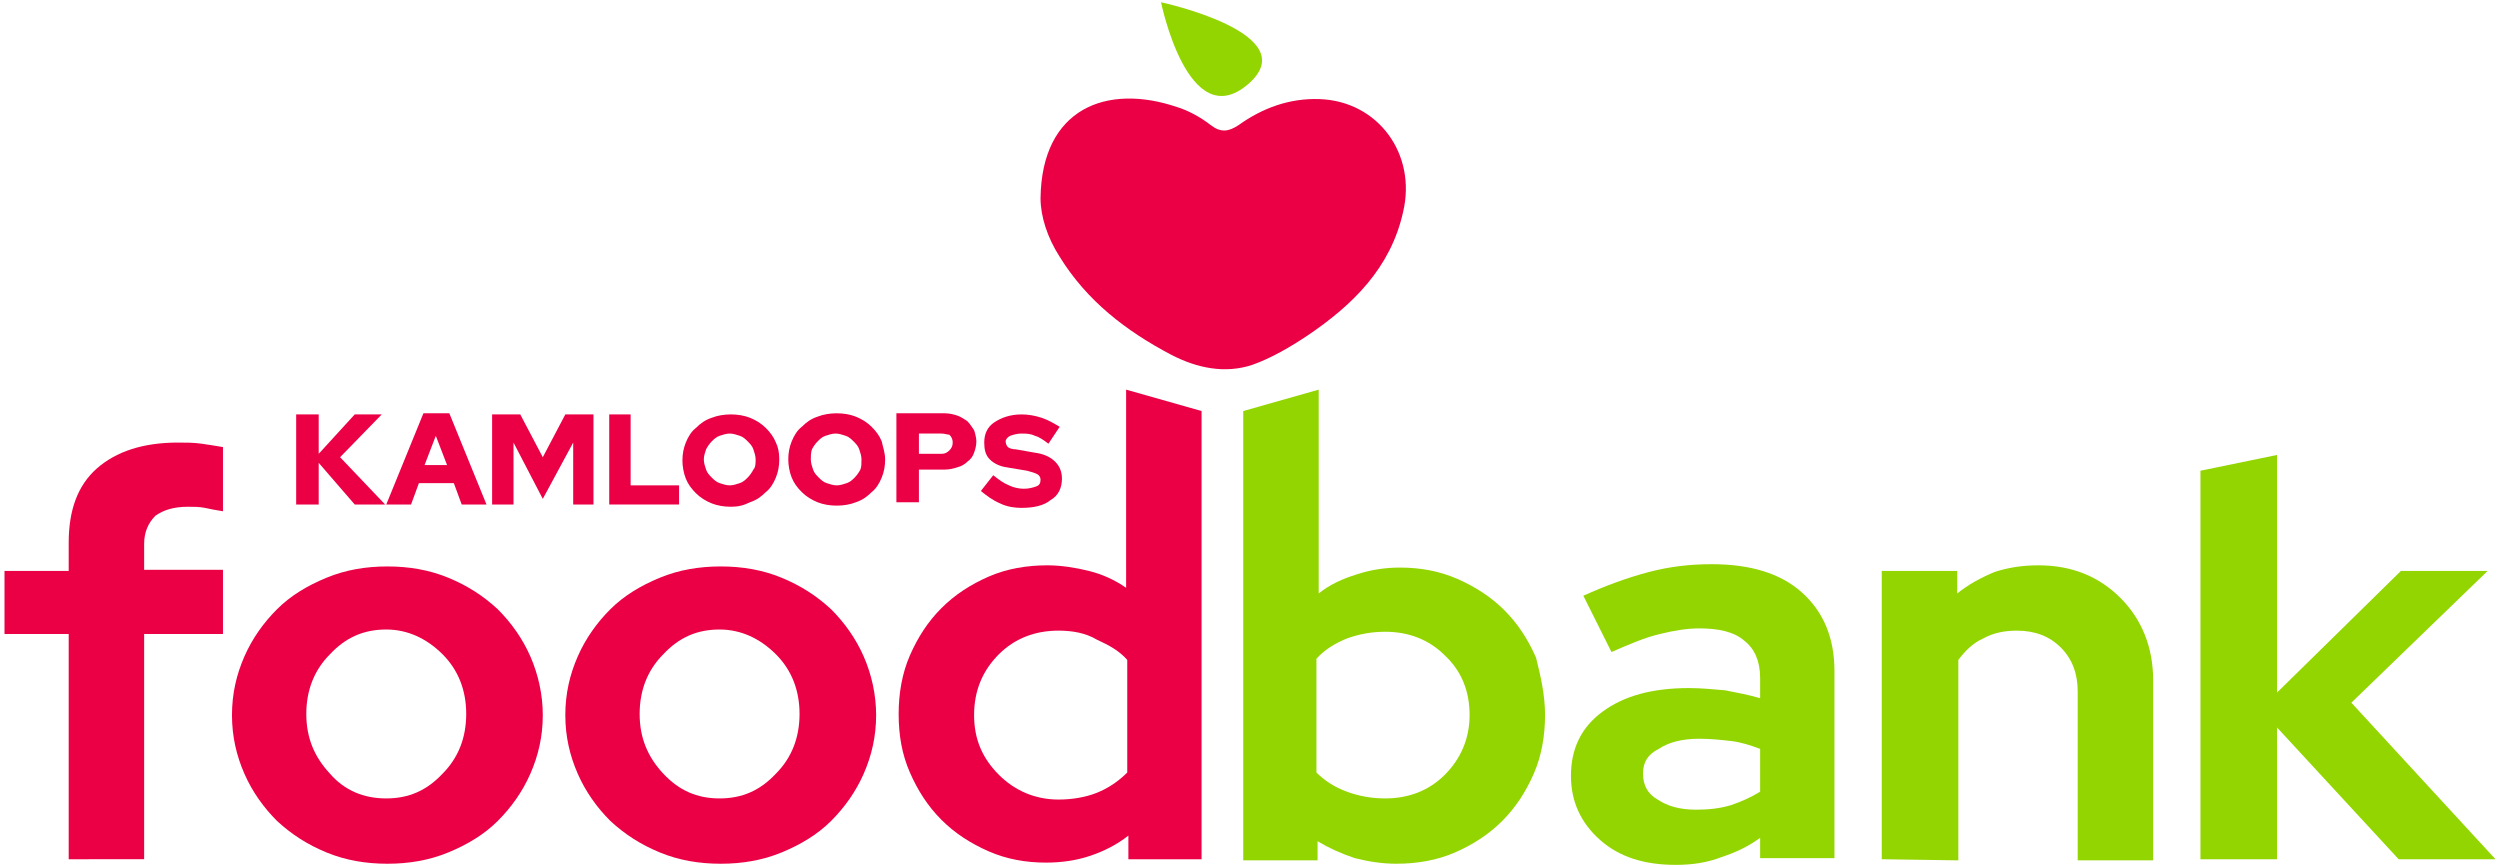 <?xml version="1.0" encoding="utf-8"?>
<!-- Generator: Adobe Illustrator 24.3.0, SVG Export Plug-In . SVG Version: 6.00 Build 0)  -->
<svg version="1.1" id="Layer_1" xmlns="http://www.w3.org/2000/svg" xmlns:xlink="http://www.w3.org/1999/xlink" x="0px" y="0px"
	 viewBox="0 0 222 77" style="enable-background:new 0 0 222 77;" xml:space="preserve">
<style type="text/css">
	.st0{fill:#EB0045;}
	.st1{fill:#93D500;}
</style>
<g>
	<polygon class="st0" points="26.3,44.8 26.3,36.8 28.3,36.8 28.3,40.3 31.5,36.8 33.9,36.8 30.2,40.6 34.2,44.8 31.5,44.8 
		28.3,41.1 28.3,44.8 	"/>
	<path class="st0" d="M37.7,41.3h2l-1-2.6L37.7,41.3z M34.3,44.8l3.3-8.1h2.3l3.3,8.1H41l-0.7-1.9h-3.1l-0.7,1.9
		C36.5,44.8,34.3,44.8,34.3,44.8z"/>
	<polygon class="st0" points="48.2,44.3 45.6,39.3 45.6,44.8 43.7,44.8 43.7,36.8 46.2,36.8 48.2,40.6 50.2,36.8 52.7,36.8 
		52.7,44.8 50.9,44.8 50.9,39.3 	"/>
	<polygon class="st0" points="54.1,44.8 54.1,36.8 56,36.8 56,43.1 60.3,43.1 60.3,44.8 	"/>
	<path class="st0" d="M67.1,40.8c0-0.3-0.1-0.6-0.2-0.9c-0.1-0.3-0.3-0.5-0.5-0.7s-0.4-0.4-0.7-0.5c-0.3-0.1-0.6-0.2-0.9-0.2
		s-0.6,0.1-0.9,0.2c-0.3,0.1-0.5,0.3-0.7,0.5s-0.4,0.5-0.5,0.7c-0.1,0.3-0.2,0.6-0.2,0.9c0,0.3,0.1,0.6,0.2,0.9
		c0.1,0.3,0.3,0.5,0.5,0.7s0.4,0.4,0.7,0.5c0.3,0.1,0.6,0.2,0.9,0.2s0.6-0.1,0.9-0.2c0.3-0.1,0.5-0.3,0.7-0.5s0.4-0.5,0.5-0.7
		C67.1,41.5,67.1,41.1,67.1,40.8 M69.2,40.8c0,0.6-0.1,1.1-0.3,1.6c-0.2,0.5-0.5,1-0.9,1.3c-0.4,0.4-0.8,0.7-1.4,0.9
		C66,44.9,65.5,45,64.9,45s-1.2-0.1-1.7-0.3s-1-0.5-1.4-0.9s-0.7-0.8-0.9-1.3s-0.3-1.1-0.3-1.6c0-0.6,0.1-1.1,0.3-1.6s0.5-1,0.9-1.3
		c0.4-0.4,0.8-0.7,1.4-0.9c0.5-0.2,1.1-0.3,1.7-0.3s1.2,0.1,1.7,0.3s1,0.5,1.4,0.9s0.7,0.8,0.9,1.3C69.1,39.7,69.2,40.2,69.2,40.8"
		/>
	<path class="st0" d="M76.5,40.8c0-0.3-0.1-0.6-0.2-0.9c-0.1-0.3-0.3-0.5-0.5-0.7s-0.4-0.4-0.7-0.5c-0.3-0.1-0.6-0.2-0.9-0.2
		s-0.6,0.1-0.9,0.2c-0.3,0.1-0.5,0.3-0.7,0.5s-0.4,0.5-0.5,0.7C72,40.2,72,40.5,72,40.8s0.1,0.6,0.2,0.9c0.1,0.3,0.3,0.5,0.5,0.7
		s0.4,0.4,0.7,0.5c0.3,0.1,0.6,0.2,0.9,0.2s0.6-0.1,0.9-0.2c0.3-0.1,0.5-0.3,0.7-0.5s0.4-0.5,0.5-0.7C76.5,41.5,76.5,41.1,76.5,40.8
		 M78.6,40.8c0,0.6-0.1,1.1-0.3,1.6c-0.2,0.5-0.5,1-0.9,1.3c-0.4,0.4-0.8,0.7-1.4,0.9c-0.5,0.2-1.1,0.3-1.7,0.3s-1.2-0.1-1.7-0.3
		s-1-0.5-1.4-0.9s-0.7-0.8-0.9-1.3c-0.2-0.5-0.3-1.1-0.3-1.6c0-0.6,0.1-1.1,0.3-1.6c0.2-0.5,0.5-1,0.9-1.3c0.4-0.4,0.8-0.7,1.4-0.9
		c0.5-0.2,1.1-0.3,1.7-0.3s1.2,0.1,1.7,0.3s1,0.5,1.4,0.9s0.7,0.8,0.9,1.3C78.4,39.7,78.6,40.2,78.6,40.8"/>
	<path class="st0" d="M83.6,38.5h-2v1.8h2c0.3,0,0.5-0.1,0.7-0.3s0.3-0.4,0.3-0.7s-0.1-0.5-0.3-0.7C84.1,38.6,83.9,38.5,83.6,38.5
		 M79.6,44.8v-8.1h4.3c0.4,0,0.8,0.1,1.1,0.2c0.3,0.1,0.6,0.3,0.9,0.5c0.2,0.2,0.4,0.5,0.6,0.8c0.1,0.3,0.2,0.7,0.2,1
		c0,0.4-0.1,0.7-0.2,1s-0.3,0.6-0.6,0.8c-0.2,0.2-0.5,0.4-0.9,0.5c-0.3,0.1-0.7,0.2-1.1,0.2h-2.3v2.9h-2V44.8z"/>
	<path class="st0" d="M87.1,43.6l1.1-1.4c0.5,0.4,0.9,0.7,1.4,0.9c0.4,0.2,0.9,0.3,1.3,0.3c0.5,0,0.8-0.1,1.1-0.2
		c0.3-0.1,0.4-0.3,0.4-0.6c0-0.2-0.1-0.4-0.3-0.5c-0.2-0.1-0.5-0.2-0.9-0.3l-1.8-0.3c-0.7-0.1-1.2-0.4-1.5-0.7
		c-0.4-0.4-0.5-0.9-0.5-1.5c0-0.8,0.3-1.4,0.9-1.8c0.6-0.4,1.4-0.7,2.4-0.7c0.6,0,1.2,0.1,1.8,0.3c0.6,0.2,1.1,0.5,1.6,0.8l-1,1.5
		c-0.4-0.3-0.8-0.6-1.2-0.7c-0.4-0.2-0.8-0.2-1.2-0.2c-0.4,0-0.7,0.1-1,0.2c-0.2,0.1-0.4,0.3-0.4,0.5s0.1,0.4,0.2,0.5
		s0.4,0.2,0.7,0.2l1.7,0.3c0.8,0.1,1.4,0.4,1.8,0.8c0.4,0.4,0.6,0.9,0.6,1.5c0,0.8-0.3,1.5-1,1.9c-0.6,0.5-1.5,0.7-2.6,0.7
		c-0.6,0-1.3-0.1-1.9-0.4C88.1,44.4,87.6,44,87.1,43.6"/>
	<path class="st0" d="M0.4,50.7h5.7v-2.5c0-2.9,0.8-5.1,2.5-6.6s4.1-2.3,7.2-2.3c0.7,0,1.4,0,2.1,0.1c0.7,0.1,1.3,0.2,1.9,0.3v5.7
		c-0.6-0.1-1.2-0.2-1.6-0.3c-0.5-0.1-1-0.1-1.5-0.1c-1.3,0-2.2,0.3-2.9,0.8c-0.6,0.6-1,1.4-1,2.5v2.3h7v5.7h-7v20H6.1v-20H0.4V50.7z
		"/>
	<path class="st0" d="M34.3,70.9c2,0,3.6-0.7,5-2.2c1.4-1.4,2.1-3.2,2.1-5.3c0-2.1-0.7-3.9-2.1-5.3c-1.4-1.4-3.1-2.2-5-2.2
		c-2,0-3.6,0.7-5,2.2c-1.4,1.4-2.1,3.2-2.1,5.3c0,2.1,0.7,3.8,2.1,5.3C30.6,70.2,32.3,70.9,34.3,70.9 M20.6,63.5
		c0-1.9,0.4-3.6,1.1-5.2c0.7-1.6,1.7-3,2.9-4.2c1.2-1.2,2.7-2.1,4.4-2.8c1.7-0.7,3.5-1,5.4-1s3.7,0.3,5.4,1s3.1,1.6,4.4,2.8
		c1.2,1.2,2.2,2.6,2.9,4.2c0.7,1.6,1.1,3.4,1.1,5.2c0,1.9-0.4,3.6-1.1,5.2c-0.7,1.6-1.7,3-2.9,4.2s-2.7,2.1-4.4,2.8
		c-1.7,0.7-3.5,1-5.4,1s-3.7-0.3-5.4-1c-1.7-0.7-3.1-1.6-4.4-2.8c-1.2-1.2-2.2-2.6-2.9-4.2S20.6,65.4,20.6,63.5"/>
	<path class="st0" d="M63.9,70.9c2,0,3.6-0.7,5-2.2c1.4-1.4,2.1-3.2,2.1-5.3c0-2.1-0.7-3.9-2.1-5.3c-1.4-1.4-3.1-2.2-5-2.2
		c-2,0-3.6,0.7-5,2.2c-1.4,1.4-2.1,3.2-2.1,5.3c0,2.1,0.7,3.8,2.1,5.3C60.3,70.2,61.9,70.9,63.9,70.9 M50.2,63.5
		c0-1.9,0.4-3.6,1.1-5.2c0.7-1.6,1.7-3,2.9-4.2s2.7-2.1,4.4-2.8s3.5-1,5.4-1c1.9,0,3.7,0.3,5.4,1c1.7,0.7,3.1,1.6,4.4,2.8
		c1.2,1.2,2.2,2.6,2.9,4.2c0.7,1.6,1.1,3.4,1.1,5.2c0,1.9-0.4,3.6-1.1,5.2s-1.7,3-2.9,4.2s-2.7,2.1-4.4,2.8c-1.7,0.7-3.5,1-5.4,1
		s-3.7-0.3-5.4-1s-3.1-1.6-4.4-2.8c-1.2-1.2-2.2-2.6-2.9-4.2C50.6,67.1,50.2,65.4,50.2,63.5"/>
	<path class="st0" d="M86.5,63.5c0,2.1,0.7,3.8,2.2,5.3c1.4,1.4,3.2,2.2,5.3,2.2c1.2,0,2.4-0.2,3.4-0.6s1.9-1,2.7-1.8v-10
		c-0.7-0.8-1.6-1.3-2.7-1.8c-1-0.6-2.2-0.8-3.4-0.8c-2.1,0-3.9,0.7-5.3,2.1C87.2,59.6,86.5,61.4,86.5,63.5 M100.2,76.3v-2.1
		c-1,0.8-2.2,1.4-3.4,1.8c-1.2,0.4-2.5,0.6-3.9,0.6c-1.8,0-3.5-0.3-5.1-1s-3-1.6-4.2-2.8c-1.2-1.2-2.1-2.6-2.8-4.2
		c-0.7-1.6-1-3.3-1-5.2c0-1.8,0.3-3.6,1-5.2c0.7-1.6,1.6-3,2.8-4.2c1.2-1.2,2.6-2.1,4.2-2.8s3.4-1,5.2-1c1.2,0,2.5,0.2,3.7,0.5
		s2.3,0.8,3.3,1.5V34.6l6.7,1.9v39.8H100.2z"/>
	<path class="st1" d="M123,56.1c-1.2,0-2.3,0.2-3.4,0.6c-1,0.4-2,1-2.7,1.8v10.1c0.7,0.7,1.6,1.3,2.7,1.7c1.1,0.4,2.2,0.6,3.4,0.6
		c2.1,0,3.9-0.7,5.3-2.1c1.4-1.4,2.2-3.2,2.2-5.3c0-2.1-0.7-3.9-2.2-5.3C126.9,56.8,125.1,56.1,123,56.1 M137.2,63.5
		c0,1.8-0.3,3.6-1,5.2s-1.6,3-2.8,4.2s-2.6,2.1-4.2,2.8c-1.6,0.7-3.4,1-5.2,1c-1.3,0-2.5-0.2-3.7-0.5c-1.2-0.4-2.3-0.9-3.3-1.5v1.7
		h-6.6V36.5l6.7-1.9v18.1c1-0.8,2.1-1.3,3.4-1.7c1.2-0.4,2.5-0.6,3.8-0.6c1.8,0,3.5,0.3,5.1,1s3,1.6,4.2,2.8s2.1,2.6,2.8,4.2
		C136.8,60,137.2,61.7,137.2,63.5"/>
	<path class="st1" d="M145.9,68.7c0,1,0.4,1.8,1.3,2.3c0.9,0.6,2,0.9,3.4,0.9c1.1,0,2.1-0.1,3.1-0.4c0.9-0.3,1.8-0.7,2.6-1.2v-3.8
		c-0.8-0.3-1.7-0.6-2.6-0.7c-0.9-0.1-1.8-0.2-2.8-0.2c-1.5,0-2.7,0.3-3.6,0.9C146.3,67,145.9,67.7,145.9,68.7 M148.8,76.8
		c-2.8,0-5-0.7-6.7-2.2s-2.6-3.4-2.6-5.7c0-2.4,0.9-4.3,2.8-5.7c1.9-1.4,4.4-2.1,7.7-2.1c1,0,2.1,0.1,3.2,0.2c1,0.2,2.1,0.4,3.1,0.7
		v-1.8c0-1.5-0.5-2.6-1.4-3.3c-0.9-0.8-2.3-1.1-4-1.1c-1.1,0-2.3,0.2-3.5,0.5c-1.3,0.3-2.7,0.9-4.3,1.6l-2.5-5
		c2-0.9,3.9-1.6,5.8-2.1c1.9-0.5,3.7-0.7,5.6-0.7c3.4,0,6.1,0.8,8,2.5s2.9,4,2.9,7v16.6h-6.6v-1.8c-1.1,0.8-2.2,1.3-3.4,1.7
		C151.6,76.6,150.3,76.8,148.8,76.8"/>
	<path class="st1" d="M167.1,76.3V50.7h6.7v2c1-0.8,2.1-1.4,3.3-1.9c1.2-0.4,2.5-0.6,3.9-0.6c3,0,5.4,1,7.3,2.9
		c1.9,1.9,2.9,4.4,2.9,7.3v16h-6.7v-15c0-1.6-0.5-2.9-1.5-3.9s-2.3-1.5-3.9-1.5c-1.1,0-2.1,0.2-3,0.7c-0.9,0.4-1.6,1.1-2.2,1.9v17.8
		L167.1,76.3L167.1,76.3z"/>
	<polygon class="st1" points="195.4,76.3 195.4,41.8 202.2,40.4 202.2,61.5 213.2,50.7 220.9,50.7 208.8,62.4 221.6,76.3 213,76.3 
		202.2,64.6 202.2,76.3 	"/>
	<path class="st1" d="M103.1,0.2c0,0,13,2.8,7.7,7.3C105.5,12,103.1,0.2,103.1,0.2"/>
	<path class="st0" d="M92.4,17.6c0,1.6,0.6,3.5,1.7,5.2c2.4,3.9,5.9,6.6,9.9,8.7c2.3,1.2,4.8,1.7,7.2,0.9c1.7-0.6,3.4-1.6,4.9-2.6
		c4-2.7,7.4-6,8.5-11c1.2-5.1-2.2-9.8-7.4-10c-2.7-0.1-5.1,0.8-7.2,2.3c-0.9,0.6-1.6,0.7-2.5,0s-2-1.3-3-1.6
		C98.3,7.4,92.5,9.6,92.4,17.6"/>
</g>
</svg>
